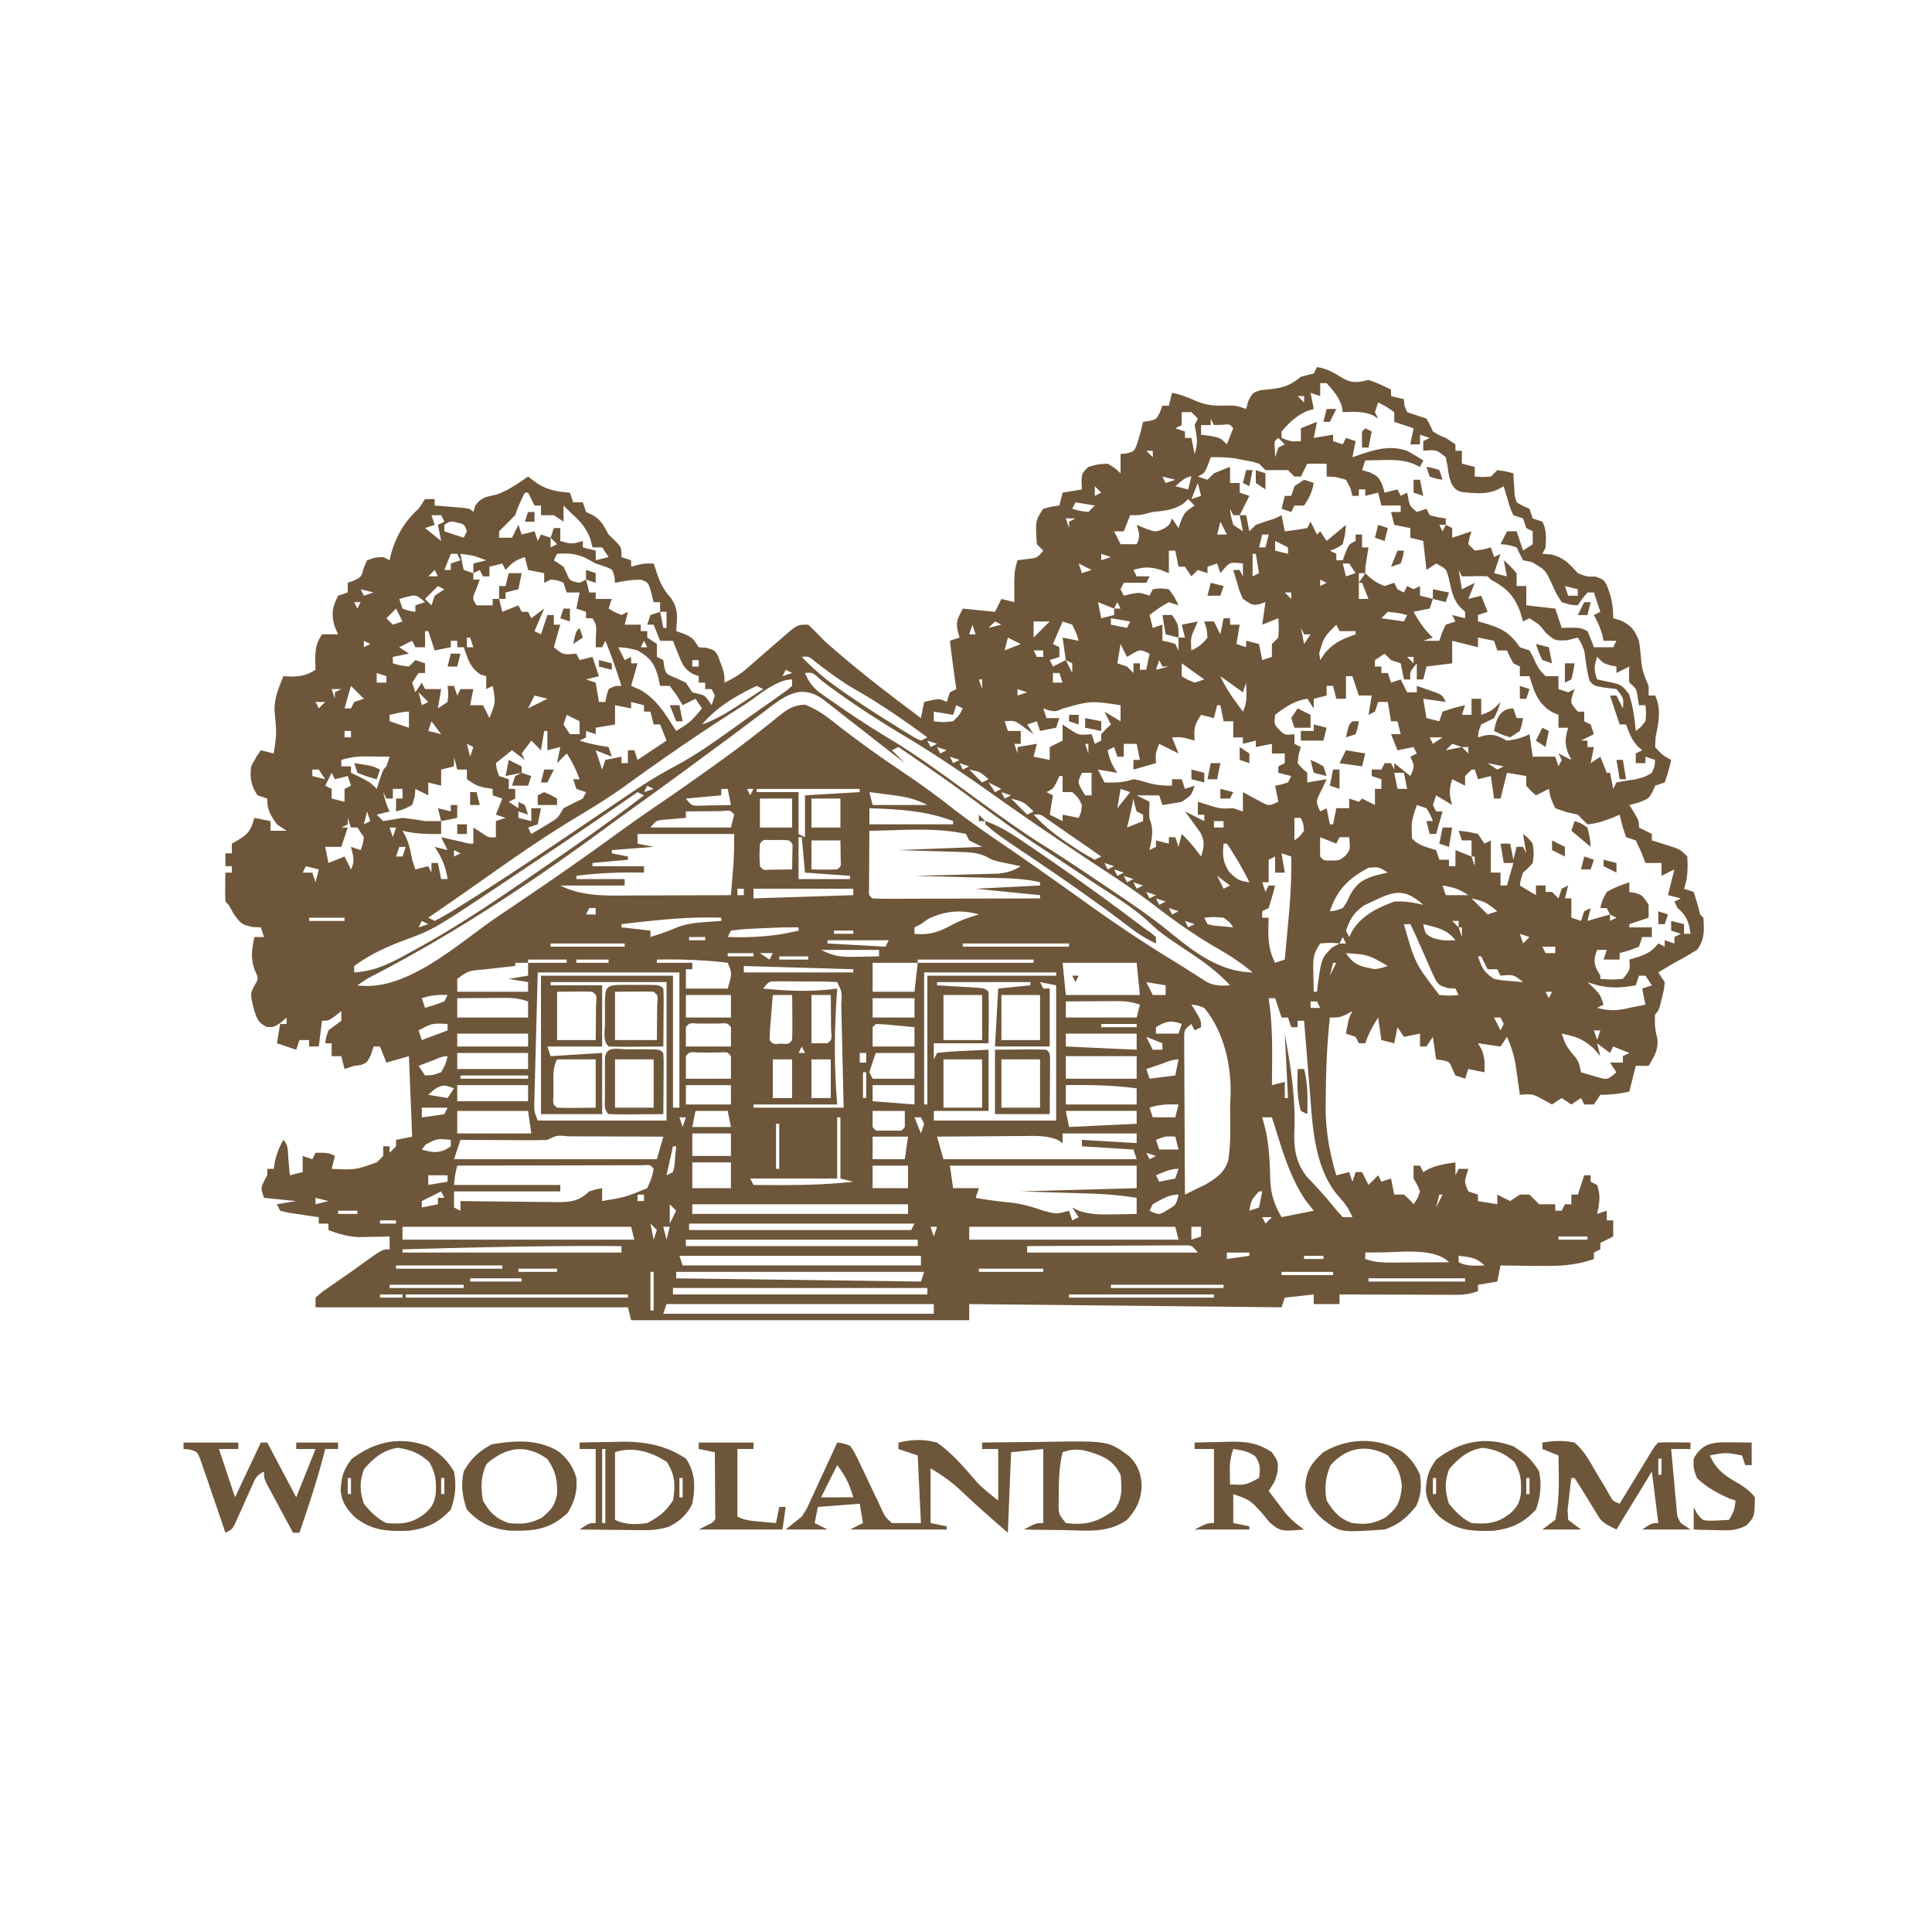 <svg xmlns="http://www.w3.org/2000/svg" width="600" height="600"><path fill="#6e563a" d="M409 114c2.938.47 4.964 1.559 7.438 3.125 3.356 2.003 4.751 1.732 8.562.875 2.484.781 4.651 1.849 7 3v2l4 1 .125 1.875L437 128q2.994 1.02 6 2c1.125 2 1.125 2 2 4 1.917 1.167 1.917 1.167 4 2l3 2v2h2v4l4 1v3c2.416.167 2.416.167 5 0l2-2c2.625.375 2.625.375 5 1l.078 1.898.172 2.477.14 2.46L471 156c1.96 1.126 1.96 1.126 4 2l1 3 3 1c1.37 2.74 1.126 4.97 1 8l-1 2 2.688.188c4.077 1 5.505 2.778 8.312 5.812 2.869 1.119 2.869 1.119 5.5 1.063 2.5.937 2.5.937 3.488 2.64C500.43 185.392 501 187.97 501 192l2.313.688c3.423 1.671 4.197 2.811 5.687 6.312.352 2.283.566 4.55.75 6.852.304 2.611 1.194 4.753 2.25 7.148v3h2c1.995 3.99 1.117 8.467.188 12.688L514 232c2.3 2.492 2.3 2.492 5 4-.812 3.438-.812 3.438-2 7l-3 1-.812 1.938C512 248 512 248 508.875 249.25L506 250l1.5 2.375C509 255 509 255 509 257l4 2v2l1.898.586 2.477.789 2.46.773C522 264 522 264 524 266c.201 3.694.174 6.48-1 10l3 1c.743 2.31 1.411 4.646 2 7l1 1c.259 3.88.413 6.853-2 10a104 104 0 0 1-7 4 769 769 0 0 0-5 3l2 3c-.207 2.227-.207 2.227-.812 4.625l-.583 2.414C515 314 515 314 514 315c-.15 2.688-.046 4.837.688 7.438.433 3.556-.925 5.53-2.688 8.562h-4l-2 8c-3.153.7-5.727 1-9 1l-2 3h-3l-1-2-3 2-3-2-3 2-2.75-1.5c-3.259-1.78-3.259-1.78-7.25-1.5l-.367-2.668-.508-3.52-.492-3.48c-.574-3.02-1.38-5.538-2.633-8.332l-2 3-7-1 1 1.688c1.131 2.615 1.157 4.493 1 7.312l-5-1-1 3-3-1-.937-2c-.883-2.206-.883-2.206-3.188-2.75L446 329l-1-7-2 3h-2v-4l-5 1-2-3-1 5-4-1-1-7c-1.663 2.675-3 5-4 8h-2l-1-2-3-1c.875-4.75.875-4.75 2-7l-1.812 1C416 316 416 316 413 316c-.86 7.989-1.212 15.905-1.25 23.938l-.062 3.302c-.037 7.662 1.119 14.424 3.312 21.76l4-1 1 3 1-3h2l2 4 3-3 1 2 3-1 1 5h3c1.688 1.5 1.688 1.5 3 3 1.217-1.765 1.217-1.765 2-4-.85-2.033-.85-2.033-2-4v-4h2l1 2 1.625-.937c2.773-1.241 5.375-1.654 8.375-2.063v4l1-2h3l-.562 1.813c-.659 2.351-.659 2.351.562 5.187l3 1v2l6 1v-3l4 2 3-2h3l3 3h5v2h2l1-2h2v-3h2l2-6h2v2l2 1c1.16 3.478.708 5.459 0 9l3-1v3h2v5l-4 2v2l-2 1v2c-6.203 2.21-11.896 2.236-18.437 2.125l-3.084-.027q-3.74-.036-7.479-.098l-1 5-6 1v2c-2.706.902-4.239 1.122-7.012 1.114h-2.427l-2.604-.016-2.678-.005c-2.822-.005-5.644-.018-8.466-.03q-2.87-.009-5.74-.014-7.037-.017-14.073-.049v3h-8v-3l-9 1-1 3-97-1v5H196l-1-4H98v-3c2.055-1.797 2.055-1.797 4.875-3.75l3.02-2.11L109 395l2.887-2.078C118.739 388 118.739 388 121 388v-4l-2.633.07-3.492.055-3.445.07c-3.488-.198-6.185-.943-9.43-2.195v-2h-3v-2l-2.59-.367-3.347-.508-3.34-.492L87 376l-1-2 6-1-10-1c-1-3-1-3-.062-5.062.35-.64.7-1.28 1.062-1.938v-2h2l.375-2.25c.58-2.551 1.362-4.477 2.625-6.75 1.663 1.663 1.36 3.783 1.563 6.063l.253 2.785L90 365l4-1v-5l3 1 1-2c4 0 4 0 6 1l-1 4c7.241.342 7.241.342 14-2l2-2v-3h2v2l2-2v-2l5-1-1-25-7 2-2-5h-2l-.75 2.438C114 330 114 330 112.063 330.75L110 331l-3 1-1-4h-3v-4h-2c.25-1.812.25-1.812 1-4a499 499 0 0 1 4-3v-3l-1.875 1.5C102 317 102 317 100 317l-1 8h-3v-2h-3l-1 3-6-2 1-6h2v-2l-1.75 1.563C85 319 85 319 82.875 318.938c-2.532-1.266-2.94-2.28-3.875-4.938-1.34-5.36-1.34-5.36.063-8 1.263-2.098 1.263-2.098 0-4.812-1.266-3.797-.839-6.31-.063-10.188h3l-1-3-2.75-.125C75 287 75 287 72.688 284L71 281l-1-1a75 75 0 0 1-.062-4.562l.027-2.504L70 271h2v-2h-2v-4h2v-3l2.375-1.375c3.075-1.903 3.616-3.23 4.625-6.625l5 1v3h5l-3-2c-2.044-2.953-3-4.367-3-8l-3-1c-2.032-2.995-2.435-5.43-2-9 1.5-2.812 1.5-2.812 3-5l4 1c.917-6.006.917-6.006.375-12-.552-4.414 1.021-7.923 2.625-12l2.75.125c3.128-.12 4.636-.516 7.25-2.125l-.125-3.25c.114-3.407.338-4.957 2.125-7.75h5l-1.125-2.625c-1.029-3.968-.656-5.728 1.125-9.375l3-1v-3l1.875-.687c2.369-1.161 2.369-1.161 3.063-3.875.35-.805.7-1.61 1.062-2.438 2.5-.875 2.5-.875 5-1l2 1 .387-1.75c1.542-5.66 4.252-10.325 8.613-14.25l2-3h3v2c1.174.09 1.174.09 2.371.184l3.066.254c1.01.08 2.02.162 3.06.246C146 158 146 158 147 159l.563-1.875c1.81-2.677 3.37-2.789 6.417-3.488 3.71-1.17 6.826-3.463 10.02-5.637l2.563 1.938c3.344 2.259 6.411 2.74 10.437 3.062l1 3h3l1 3 1.875.875c2.826 1.496 3.554 3.376 5.125 6.125l2.188 2.125C193 170 193 170 193 173l3 1v2l1.813-.5C200 175 200 175 203 175l1.25 3.688c1.065 2.908 1.852 4.429 3.938 6.812 2.617 3.61 2.11 6.114 1.812 10.5l2.375.813C215 198 215 198 217 201l2.438.188c2.562.812 2.562.812 3.554 2.578C225 209.082 225 209.082 225 212c2.768-1.284 4.983-2.673 7.277-4.68l1.807-1.566 1.853-1.629q3.525-3.072 7.063-6.125l2.754-2.383C248 194 248 194 251 194a128 128 0 0 1 5 5 319 319 0 0 0 6 5.188l1.69 1.425c7.233 6.059 14.756 11.735 22.31 17.387l1-5c4.75-1.125 4.75-1.125 7 0l1-3 2-1-.437-3c-.572-3.994-1.071-7.995-1.563-12l3-1-.625-2.25C297 193 297 193 299 189l10 1 2-4 4 1v-2.25c0-7.25 0-7.25 1-10.75l2.875-.375c3.212-.342 3.212-.342 5.125-2.625l-2-2c-.464-7.304-.464-7.304 2-11 2.625-.687 2.625-.687 5-1l1-4 6-1-.125-2.375C336 147 336 147 338 145c2.875-.812 2.875-.812 6-1 2.375 1.438 2.375 1.438 4 3v-6l1.875-.187c2.356-.63 2.356-.63 3.313-3.125.671-2.222 1.309-4.423 1.812-6.688l1.875-.25c2.31-.563 2.31-.563 3.375-2.812L361 126h2l1-4c2.742.548 4.916 1.409 7.5 2.563 3.65 1.499 6.179 1.47 10.063 1.374C384 126 384 126 387 127l.664-2.43C389 122 389 122 391.461 121.18l2.914-.305c4.201-.464 6.37-1.176 9.625-3.875q1.996-.515 4-1zm1 5v4l-3-1 1 5-2.187.688c-3.377 1.575-5.37 3.52-7.813 6.312v2c2.947 1.158 2.947 1.158 6 1v-4l5-2-1 5 6-1v2l3 1 1-2 3 1-1 5 2.75-.937c5.07-1.658 9.027-2.753 14.25-1.063 1.69.96 3.362 1.954 5 3l-1 2-2.105-.992c-3.259-1.135-5.77-1.209-9.207-1.133l-3.239.055L424 143l-1 3 2.375.688C428 148 428 148 429.313 150.625L430 153l4-1 1 2 2-1 .375 1.875c.497 2.316.497 2.316 2.625 4.125l3-1 1 2c2.527.656 2.527.656 5 1v2l2 1v3l6-2-.625 1.875L456 169l2 2c2.603-.32 2.603-.32 5-1l1 3 2-1-2 6 4 1-1-5c2 1.75 2 1.75 4 4v4h3v6l9 1 2 6 2.875-.062C491 195 491 195 493 196a78 78 0 0 1 2 5h6l1-2h-4l-.375-1.75c-.631-2.273-1.514-4.175-2.625-6.25l2-1-2-6h-2c-1.637 1.96-1.637 1.96-3 4-2.316-.16-2.316-.16-5-1-1.59-2.434-1.59-2.434-2.937-5.437-2.111-4.536-2.111-4.536-6.313-7L473 174a179 179 0 0 1-2-4c-2.555-.812-2.555-.812-5-1l2-4h3l2 6 3-2v-4l-2-1-1-3-3-1c-.95-2.066-.95-2.066-1.687-4.562l-.762-2.504L467 151l-1.781.988c-3.745 1.708-7.518 1.196-11.531.762-1.688-.75-1.688-.75-2.875-2.437C450 148 450 148 449.563 144.875L449 142c-2.954-2.37-2.954-2.37-7-2v-3l2-1-3-1v3h-3l1-5-6-2v-3c-2.445-1.717-2.445-1.717-5-3l-1 3 1 2-1.562-1c-3.218-1.32-5.995-1.132-9.438-1l-.25-1.687c-.989-3.05-2.598-4.965-4.75-7.313zm-7 4 2 2v-2zm-36 5v4l-2 1 3 1v2h2l1 5c1.12-3.36.72-5.58 0-9l1-2-2-2zm24 1v3Zm-15 1v2h-3v3l2.875.375C379 136 379 136 381 138l2-5c-1.066-1.296-1.066-1.296-3.562-1.062L377 132zm-14 5 1 3Zm30 0 1 3Zm5 1c-1.296 1.066-1.296 1.066-1.062 3.563L396 142l1-3 2-1zm-41 4 2 2v-2zm20 2-.875 2.438C374 147 374 147 372 148l3 1 2-2c1.65-.707 3.316-1.38 5-2v5h3v3l3 1-3 6h2l1 5 2-2a169 169 0 0 1 6-2l2-1 1 5c2.343-.256 4.678-.593 7-1l1-2 2 4 1-1 2 3 6-5c-.25 2.875-.25 2.875-1 6-2.062 1.375-2.062 1.375-4 2l2 1v2h2l.875-2.437C419 169 419 169 421 168v-2h2v4h2l-.977 6.055L424 178c1.99 1.99 3.404 2.977 6 4l3-1 1 2 2 1 1-2 2 1 2-1v3l4 1-1 3-5 1c1.736 3.058 3.385 5.634 6 8l-3 1h5l.813-2.437L449 194l3-1-1-2 4 1v-2l-1.406-1.309c-2.529-2.683-2.885-5.905-3.75-9.414-.716-2.616-.716-2.616-3.844-4.277l-3 2-1-9-4-1v-3l-5-1-1-4h3v-2h-6l-1-4-4 1v-2h-2v2h-2l-.625-2.437L418 149c-3.053-.898-3.053-.898-6-1v-4h-6l-2 4h-2l-2-2h-7l-2-2c-2.256-.684-2.256-.684-4.812-1.125l-2.583-.508c-2.573-.363-5.01-.432-7.605-.367m-15 6 1 2 3-1zm4 3 4 1 1-4c-1.968 0-3.505 1.843-5 3m7-1-2 5 3-1zm-32 1v3l2-1zm-177 2c-1.206 2.332-2.165 4.496-3 7l-5 5v2h4l2-4 1 3 4-1 1 3 1-2 3 1 1-3h2v4c3.01.934 3.867 1.044 7 0v2l4 1v3l4-1-2-3h-3l-.687-2.687c-1.497-3.777-3.319-5.618-6.313-8.313l-2-2v5l-3-2h-4v-3h-2l-2-4zm171 3-1 2c2.397.68 2.397.68 5 1l2-2zm35-1-1.562 1.438c-3.127 2.004-5.773 2.17-9.438 2.562l-2.25.563C354 160 354 160 351 160l-2 5h-3l2 4h5c1.245-2.49.777-3.41 0-6l2.75 1.125c3.108 1.153 3.108 1.153 5.563.125 1.83-1.159 1.83-1.159 2.687-3.25l2 3 .813-2.375C368 159 368 159 371 157zm13 3c.27 2.437.27 2.437 1 5l3 2-1-5h-2zm-248 2 1 3-3 1 5 4-1-5 2-1-1-2zm197 1 1 3v-2l2-1zm-193 2v2l6 2 1-2c-.802-2.182-.802-2.182-2.937-2.687-2.12-.524-2.12-.524-4.063.687m241-1-1 4h3zm68 1 1 2 1-2zm-296 3 1 2Zm33 0 1 2Zm208 0-1 4h2l1-4zm-238 1 1 2Zm17 0v3l2-1zm167 1 1 2Zm58 0v3l4 1v-2zm-8 1 1 2Zm-25 2v7l-2.687-1.062c-3.375-.956-5.01-.91-8.313.062l1 2h4l-1 2h-7l-1 2 1 2 2.313-.562C354 184 354 184 357 185l1-2c2.313-.312 2.313-.312 5 0 1.813 2.5 1.813 2.5 3 5l-3-1c-3.183 1.872-3.183 1.872-6 4l1 4 3-1v5l1.938.375L365 200l1 2v-4h2l-1-4 5-1-1 2.25c-1.228 2.889-1.228 2.889-1 6.75 2.25-1.125 3.487-1.982 5-4-.23-2.655-.23-2.655-1-5h3l2 4 1-5h2v2h3l-1 6 3 1v-2l4 1 1 5 3-1v-4l2-2c.167-3.083.167-3.083 0-6l-5 2 1-7-1.812.625C389 188 389 188 386 186c-.95-2.164-.95-2.164-1.687-4.625l-.762-2.477L383 177h2l1 2v-4c-3.878-.434-3.878-.434-5.75 1.5L379 178l-1-3-3 1v2l-3-1-2 2-2-3h-2l-1-5zm-223 1-2 5h2v-2l3-1-1-2zm3 0 1 5 3 1v-3l4-1c-3.91-1.47-3.91-1.47-8-2m30 0-1 2 3 2 1 2.063c.897 2.29.897 2.29 4 2.937l2-1 1 4h2v2h5l-1 3c1.883 1.108 1.883 1.108 4 2l2-1-1 4h5v2h2v2l3 2v4l2 1 .25 1.875c.603 2.472.603 2.472 3.688 3.688L213 212l2 3 2 .5c2 .5 2 .5 4 3.5l1-3-1-2h-2v-2h-2v-2c-.614-.235-1.227-.47-1.86-.71-2.703-1.63-3.23-3.016-4.39-5.915l-1.016-2.477L209 199h-4l-2-5h-2l1-3 3-1v-3h-2l-.75-2.937c-.89-3.109-.89-3.109-3-4-2.852-.08-5.46.366-8.25.937l-.187-1.875c-.617-2.338-.617-2.338-3-3.187L185 175l-2.937-1.625c-3.304-1.483-5.487-1.63-9.063-1.375m169 0v2l3-1zm47 0v7l2-1-1-6zm-226 1c-2.993.998-3.948 1.752-6 4l-1-2-4 1v3h-2l-1-2-2 1v2h2l-1.062 2.875c-1.288 2.996-1.288 2.996.062 5.125h5v-2h2l1 4 5-2 1 2h2l1 2 4-3-3 7 2 1 2-6h2v3h2l-2 7c2.954 2.37 2.954 2.37 7 2l1 2 4-1 2 6-4 1 3 1 1 6h2l.375-1.937L189 214c2-1 2-1 4-1-1.543-4.72-3.078-9.417-5-14l-1 2h-2l.063-3.375c.2-3.457.2-3.457-1.063-5.625h-2v-2l-3-1 1-5h-4l-1-3c-1.917-.833-1.917-.833-4-1l-2 1v-3l-5-1zm172 2 1 3 3-1zm82 0 1 4 3-1-2-3zm36 2 1 6 4-2-2 5 4-1 2 5-3 1v2l1.828.48c5.308 1.55 7.957 2.821 11.172 7.52l3 1c1 1.813 1 1.813 2 4 1.284 2.268 1.284 2.268 3 4h4v4l3 1 2-1-.625 1.813c-.682 2.472-.682 2.472 1.625 5.187h2v3l2 1 1 3-4 2h2v2h2l-1 5 3-2 2 5h1l1 5 1-2c1.995-.363 3.996-.692 6-1 2.782-.695 2.782-.695 5-2 .887-2.041.887-2.041 1-4l-3-1v2h-3v-3l2-1-1.375-1.187c-1.901-2.121-2.687-4.143-3.625-6.813h-2l-3-9h2l2 4c.277-3.185.277-3.185-2-6l-3.5-.437c-3.5-.563-3.5-.563-4.875-2.188-.814-3.092-1.173-6.211-1.625-9.375-.956-2.336-.956-2.336-2-4l-3.187.813C483 199 483 199 480.25 196.688L478 194l-3-2-2 1-.812-2.75c-1.956-5.351-4.237-7.514-9.188-10.25l-1-1c-2.67-.141-5.324-.042-8 0zm-318 0-2 2h3zm287 1v3l2-3zm-5 1 1 2Zm-16 1 1 3Zm9 0v2l2-1zm75 0 1 2Zm-63 1v5h3l-2-5zm64 1 1 3h3v-2zm-374 1 1 2 3-1zm24-1-4 4 2 2 1-3 3-2zm263 2 2 2v-2zm-272.687 1.375L124 186l1 3c2.015.733 2.015.733 4 1v-2l3-1c-2.781-2.334-2.781-2.334-5.687-1.625M145 186l1 3Zm256 0 1 2Zm-291 1 1 2 1-2zm231 0 1 5 4-1v-2zm6 0-1 2h2zm-224 2-3 3 2 2 3-1zm279 0 1 2Zm-197 1 1 5h1v-5zm203 0 1 4Zm-97 1 1 2Zm43 0 1 2Zm77-1-2 2 7 1 1-2c-2.9-.678-2.9-.678-6-1m-317 2 1 2Zm37 0 1 2Zm194 0v2l5 1 1-2zm58 0 1 2Zm-94 1-2 2 4-1zm12 0v5l5-5zm9 0-3 7 2 1v3l-3 1 1 2 4-2-1-7 5 1c-.781-2.496-.781-2.496-2-5zm-28 1-1 3h2zm113 0c-3.847 3.87-3.847 3.87-5.312 8.875L410 205l1.563-2.312c2.995-3.304 5.294-4.174 9.437-5.688v-1h-5zm-11 1 1 5 2-3h-2zm-259 3v3h2l-1-3zm168 0-1 4 5-2zm-200 1v2l2-1zm55 0 1 2Zm32 0-1 2h2zm259-1v3l-8-2v7l-8 1-1 4h-2v-5c-2.185 2.676-2.185 2.676-2 5h-2l-1-5-3-1-2-2-3 2v2h2v2h2l1 3 3-1 2 4h3v-2q1.973.676 3.938 1.375l2.214.773C448 216 448 216 449 218l-7-1 1 6 4 1 1-3c3.563-1.187 3.563-1.187 7-2l-1 3h3v-5h3v5c2.993-.998 3.948-1.752 6-4-.75 2.375-.75 2.375-2 5q-1.987 1.025-4 2c-.805 2.05-.805 2.05-1 4l2.25-.625c3.188-.435 3.97.235 6.75 1.625 2.655-.316 4.612-.806 7-2l1 7h7l1 3 1-2-1-2 4 2-1.062-2.187c-1.042-3.125-.829-4.695.062-7.813h-3v-4l-1.812-.75c-4.543-2.595-5.754-6.396-7.188-11.25h-3v-3l-2-1c-1.125-2.062-1.125-2.062-2-4h-3l-1-3zm-327-2v5h-3l-1-2-4 2 3 2-5 1v2c2.397.68 2.397.68 5 1l2-2 3 1v3h-2l-2 3 1 3 2-3 1 2h5l-1 6 3-2c.25-2.584.25-2.584 0-5h2l1 3 1-2h4l-1 5h4l2 4c1.95-4.947 1.95-4.947 1-10l-2 1v-4l-1.812-.562c-3.288-2.16-3.837-4.79-5.188-8.438h-2v-2h-2v2l-5 1-2-6zm216 4-1 6 3 1 2 2v-3h2v2h2l1-5c-2.892-1.333-2.892-1.333-5.187-.062-.599.35-1.197.7-1.813 1.062zm-156 1 2 4 2-1v2h2l-2 7 2.75 1.188c5.319 2.966 8.002 7.824 11.25 12.812 4.577-2.88 4.577-2.88 8-7l-2-3-4 2-1.812-3-2.188-3h-3l-.687-3.25c-1.478-4.222-2.508-5.502-6.313-7.75-3.188-.797-3.188-.797-6-1m206 0 1 3Zm-87 1 1 3Zm10 0 1 2h2v-2zm45 1 1 2Zm-117 1a75 75 0 0 0 11.188 9.625l1.788 1.267c5.153 3.597 10.435 6.981 15.774 10.296l2.384 1.496 2.225 1.359 1.984 1.22L286 230l2-1c-7.5-5.515-14.972-10.691-23.098-15.262-4.12-2.467-7.909-5.321-11.722-8.234-2.013-1.693-2.013-1.693-4.18-1.504m138 0 1 2Zm50 0 2 2v-2zm59 0c-.934 3.01-1.044 3.867 0 7l3.875.813c3.374.742 3.903.886 6.063 3.812 1.216 3.865 1.714 7.342 2.062 11.375 1.604-1.185 1.604-1.185 3-3 .25-2.626.25-2.626 0-5h-2l-.375-2.375c-.416-2.766-.416-2.766-2.625-4.625-.125-2.625-.125-2.625 0-5l-4 2v-2l-1.875-.375C498 206 498 206 496 204m-325 1 1 2Zm44 0v2h2v-2zm116 0 2 4v-3zm29 0-1 3 4-1h-2zm-141 1 1 2Zm97 0 4 1Zm51 0v4c1.833 1.125 1.833 1.125 4 2l3-1zm10 0 1 2Zm32 0 1 3Zm-165 2-1 2 3-1zm-127 1v3h3v-2zm103 0 1 2Zm30 0c1.348 3.145 2.657 4.785 5.457 6.734l2.102 1.477 2.253 1.539 2.329 1.617c5.39 3.714 10.897 7.15 16.504 10.528 8.63 5.414 16.819 11.53 25.054 17.52 7.007 5.094 13.973 10.154 21.34 14.722 7.09 4.461 14.015 9.183 20.961 13.863l1.919 1.292c5.549 3.75 10.98 7.56 16.144 11.833 7.455 6.05 15.073 11.685 24.937 11.875-3.71-3.13-7.612-5.6-11.812-8-6.485-3.79-12.449-8.056-18.407-12.618-5.756-4.402-11.704-8.434-17.781-12.382-6.538-4.32-13.04-8.69-19.5-13.125l-2.019-1.386a934 934 0 0 1-11.317-7.919c-8.735-6.197-17.52-12.145-26.704-17.657-9.028-5.422-17.91-11.127-26.272-17.538-2.793-2.574-2.793-2.574-5.188-2.375m77 0v3h3l-1-3zm52 1c1.78 4.044 4.395 7.46 7 11 1.478-2.957 1.06-5.742 1-9l-1 3zm-148 9-2.001 1.265c-11.832 7.497-23.316 15.44-34.655 23.66-5.03 3.61-10.226 6.831-15.531 10.012-10.415 6.261-20.307 13.24-30.23 20.244-3.493 2.46-7.004 4.893-10.52 7.319-1 .69-1.999 1.382-3.028 2.094L133 285l2 1c2.51-1.309 4.857-2.685 7.25-4.187l2.346-1.454c15.114-9.466 29.836-19.574 44.615-29.55.935-.63 1.87-1.258 2.833-1.905q2.528-1.7 5.047-3.415a139 139 0 0 1 12.366-7.442c5.474-2.932 10.499-6.31 15.543-9.922l2.61-1.853a1902 1902 0 0 0 5.083-3.625 733 733 0 0 1 6.041-4.264l3.016-2.133 2.547-1.797L246 213v-2c-5.02 0-10.754 5.304-15 8m73-8 1 3v-3zm-208 1 1 2Zm13 1-2 7h2l1-2 3-1zm126 0c-6.365 3.027-12.415 6.596-17 12 4.556-1.585 8.315-3.99 12.313-6.625l1.955-1.273q2.369-1.547 4.732-3.102zm183-3v7h-3l-1-4h-2v3l-4 1v3l-2-3c-4.005.616-6.83 2.55-10 5-.307 2.962-.307 2.962 1.313 4.688 1.725 1.619 1.725 1.619 4.687 1.312v3l2 1-.687 2.313L403 237c1.396 1.646 1.396 1.646 3 3v3l6-1-1.562 3.313c-1.838 3.552-1.838 3.552-.438 6.687l2-1 1 5h1l1-5h4v-3l3 1 1-1 4 2v-5h2v-3l-3-1v-2h3l1-2h2l1 2v-2l5 4c1.333-3 1.333-3 0-6l2-1-1-2-5 1-2-5h3l-1-4h-2l-1-6h-3l-1 3-2 1 1-6h-4l-2-6zm-328 4 1 3Zm13 0 1 3v-2l2-1zm213 0v2l3-1zm-186 1 1 4 2-1zm107.813 5.625-2.372 1.77a918 918 0 0 0-4.95 3.723c-3.97 2.999-7.983 5.936-11.991 8.882l-4.777 3.527c-6.067 4.47-12.176 8.878-18.293 13.278a987 987 0 0 0-8.61 6.265c-22.291 16.358-45.323 31.53-69.843 44.336-3.039 1.566-3.039 1.566-5.977 3.594 15.165 2.123 31.255-12.931 42.907-20.89 2.96-2.019 5.927-4.025 8.898-6.028 9.375-6.335 18.646-12.786 27.79-19.45 4.75-3.457 9.55-6.824 14.405-10.132a797 797 0 0 0 17-11.937l2.263-1.626a317 317 0 0 0 11.221-8.464l2.176-1.704a227 227 0 0 0 4.04-3.251c2.924-2.292 4.525-3.48 8.304-3.666 3.976 1.524 6.883 3.746 10.184 6.398a330 330 0 0 0 18.5 13.375c5.459 3.687 10.821 7.427 16 11.5 5.878 4.608 11.97 8.827 18.144 13.027 4.235 2.883 8.424 5.826 12.606 8.786l2.133 1.506q5.372 3.797 10.718 7.63c8.795 6.29 17.722 12.24 26.963 17.854 1.61.988 3.204 2.005 4.795 3.025l2.64 1.672 2.2 1.414c2.511 1.142 4.384 1.143 7.113.961-3.885-4.179-8.063-7.24-12.812-10.375-8.585-5.769-8.585-5.769-12.438-9.312-4.802-4.416-10.292-7.77-15.75-11.313-2.505-1.66-5.002-3.33-7.5-5-3.475-2.322-6.95-4.642-10.453-6.922-7.11-4.647-13.92-9.637-20.735-14.703-7.636-5.659-15.438-11.053-23.312-16.375l-2 1 4 4q-6.881-5.344-13.746-10.71l-2.346-1.833a3798 3798 0 0 1-4.773-3.734l-2.319-1.809-2.08-1.626c-6.925-5.136-12.056-1.182-17.923 3.337M134 216l1 2Zm32 0-2 4 6-3zm153 0v3Zm-221 2 1 2 2-2zm98 0v2l-5-1v6l-6 1v2l-3-1v2l-2 1c3.004 1.001 5.877 1.514 9 2l1 3-5-2 2 6 1-3 5-1v2h2v-4h2l1 3 9-6-2-5h-2l-1-4h-2v-2zm182 1-1 4-4-1c-2.152 3.228-2.2 4.284-2 8l-1.812-.5c-2.301-.611-2.301-.611-5.188-.5l2 5-6-3c-1.158 2.947-1.158 2.947-1 6l-7 2v-3h2l-1-5h-4v4h-2l-1-3-2 1c.613 2.962 1.254 4.38 3 7l-6-1 2 4c3.343.074 5.804.065 9-1 1.902.34 1.902.34 3.938.938 2.98.867 4.828 1.062 8.062 1.062v-2h3l1 3 3-1c-1 3-1 3-4 5-1.99.39-3.99.732-6 1l-1-3h-7l4 2-.062 2.25c-.058 2.646-.058 2.646.625 4.688.604 2.85.015 5.236-.563 8.062l2-1v-2l4 1v-2h2l1 3 1-4c2.275 2.167 4.158 4.456 6 7 .967-3.113 1.257-4.48-.215-7.457l-1.723-2.356-1.714-2.394L368 252l6 3v-2h-2v-4l3.25 1c3.747 1.172 3.747 1.172 7.75 1l3 1v-6l1.645.91 2.168 1.153 2.144 1.16c2.19 1.08 2.19 1.08 5.043-.223l-1-5 1.938-.375L400 243l1-2-4-1v-2l2-1v-3h-4v-3l-5 1v-2l-4 1v-2h-3v-5h-3l-1-5zm-215 1 1 2Zm166.813.125c-1.813.875-1.813.875-4.063.5L324 220l1 3h4l-1 3-5 1-1-3-3 1 2 3-2.812-2c-2.984-2.266-2.984-2.266-6.188-2l1 3h4v4h-2l1 3v-2l6-1-1 4 5 1v-4l4-2v-5l2.25 1.5c2.813 1.82 2.813 1.82 6.75 1.5l1 3 2-1v-2c1.5-1.625 1.5-1.625 3-3l-2-4 5 3v-5c-9.294-1.383-9.294-1.383-18.187 1.125M96 221l1 2Zm201-2-1 3-6-1v3c2.874.334 2.874.334 6 0 1.913-1.88 1.913-1.88 3-4zm-176 3v2l6 2v-5c-2.025 0-4.024.595-6 1m55 0-1 3 2 3h3v-4zm-42 2-1 3 4 1zm-27 3v2h2v-2zm35 0 1 2Zm27 0-1 6-3-3-3 4 1 2-4-3-5 4c.267 1.985.267 1.985 1 4l3 1v3h2v3l-2 1 3 2v-2l2 1 1 3-3-1v2l4 1v-4h3l-1 5-3 1 1 2a412 412 0 0 0 3.875-2.312l2.18-1.301c2.213-1.405 2.213-1.405 3.945-4.387a402 402 0 0 1 6-3l1-2-3-1-1-3h2c-1.125-2.972-2.223-5.334-4-8l-3 3 1-5-4 1v-6zm275 2 1 2 3-2zm-156 1 1 2 2-1zm-143 1 1 4 1-3zm192 0 1 3v-3zm114 0-2 2 5-1zm-350 1 1 2Zm190 0 1 2 2-1zm163 0 2 2v-2zm-367 3 1 2Zm19 1v2h3v2l2.875 1.375C115 243 115 243 117 245l.938-2.937C119 239 119 239 120 238l1-3q-2.625-.04-5.25-.062l-2.953-.036c-2.455.086-4.459.39-6.797 1.098m35-1v3l-4 1v5l-4-1v4l-4-2-.187 2.375L128 250c-2.562 1.313-2.562 1.313-5 2v-4h2v-3h-3v3h-2l-1-2c.506 2.169 1 4 2 6l-4 1 2 2q3.002-.49 6-1c2.34.278 4.676.605 7 1h5v4c-4.161.082-7.947-.018-12-1l.938 1.688c1.125 2.449 1.587 4.668 2.062 7.312l1 3 4-1 1 2v-3h2l1 5h2c-.565-3.958-1.809-6.666-4-10l4 1-2-4 1.934.438 2.504.562 2.496.563c1.877.472 1.877.472 3.066.437v-5l2.375 1.5c2.41 1.665 2.41 1.665 4.625 1.5v-5l3-1-3-1 2-5-3-1v-2l-2.312-.375C148 244 148 244 145 242v-3h-3zm154 0 1 2 2-1zm3 2 1 2 2-1zm164 0 3 2 2-1zm-365 2v2l4 1-2-3zm204 0 4 4 2-1c-2.672-2.343-2.672-2.343-6-3m156 0-2 2v3l-4-2c-.981 3.053-.981 4.947 0 8l-5-3-1 3 1 2h2l-2 7h-2l-1-4h2c-.791-2-.791-2-2-4l-3-1c-1.696 5.135-1.696 5.135-1.5 10.375 2.124 2.3 4.56 2.687 7.5 3.625l1 3h3v2h2v-5l5 2v-5h-3l-1-3c2.875.313 2.875.313 6 1l2 3 2-1v10h3v4h2l2-7h-3l-1-6h3l1 5 1-4h2l1 2-1-6c1.5 1.125 1.5 1.125 3 3 .375 3 .375 3 0 6-1.437 1.625-1.437 1.625-3 3-.714 2.103-.714 2.103-1 4l5 3v-3h3v2h2l2 2 1-3 2-1-1 4h2v6l3 1 1-3 2-1-1 4 7-2-1-2h-2c.563-2.312.563-2.312 2-5 2.28-1.348 4.48-2.114 7-3v3l1.875.313C510 278 510 278 512 281v4l-6 2v1h7v3h-3l-1 3c-3.062 1.188-3.062 1.188-6 2v2h-5l1-3h-3c-.92 2.578-1.163 3.619-.062 6.188L497 303v1c3.416.25 3.416.25 7 0 2.277-2.815 2.277-2.815 2-6l2.813-.812c2.95-1.1 4.243-1.812 6.187-4.188l2 1v-2l3 1v-2l2-1-3-1v-3l4 1v3h2c-.506-3.746-1.158-5.513-4-8l-1-2 2-1-4-1 2-8-4 2v-4h-5l-1.312-3.437L508 261l-3-1c-1.187-3.562-1.187-3.562-2-7l-2.187.938c-2.685 1.014-4.95 1.836-7.813 2.062a101 101 0 0 1-3-3l-3.562-.812L483 251c-1.437-3.125-1.437-3.125-2-6l-4 2c-1.5-1.312-1.5-1.312-3-3v-3l-6-1-.437 1.75L466 248h-2l-1-7-4 1-1-3zm-354 1-2 4 2 1v3l4 1v-4l2-1-1-3-4 1zm233 0c-1.333 2.892-1.333 2.892-.062 5.188L337 247h2v-7zm97 0 1 5h3l-1-5zm65 0 1 3Zm-169 1-.875 1.938C327 245 327 245 325 246l2 1-1 6 4 2v-2l5 1c.783-1.792.783-1.792 1-4-1.147-2.307-1.147-2.307-3-4h-3v-5zm-22 2 2 3 2-1zm-106 1-1 2 3-1zm-102 1 1 2Zm15 0 1 2Zm118 0 1 2 1-2zm3 0v1h13v13l2 1v-13l17-1v-1zm113 0-1 6 4-5zm-150 1-2.801 1.938c-10.112 6.982-20.295 13.855-30.52 20.67a6260 6260 0 0 0-7.718 5.16c-22.265 14.871-22.265 14.871-31.586 18.295-5.571 2.121-10.554 4.395-15.375 7.937v2c6.81-.386 11.846-3.176 17.75-6.437l3.153-1.727c12.863-7.19 24.982-15.47 37.097-23.836l2.943-2.024c9.844-6.784 19.576-13.692 29.057-20.976zm72 0 1 4h17c-4.02-2.01-6.838-2.553-11.25-3.125l-3.828-.508zm41 0 1 2 2-1zm-87-1v2l-11 1c1.863 2.3 1.863 2.3 4.82 2.195l3.305-.07 3.32-.055L227 250l-1-5zm12 3v9h10v-9zm16 0v9h9v-9zm62 0 5 5 2-1c-3.093-2.977-3.093-2.977-7-4m38 0-.437 2.25c-.465 2.27-.982 4.508-1.563 6.75l5-2v-2l-2-1c-.625-2.062-.625-2.062-1-4m-82 3v5h26v-1c-8.56-3.272-16.951-3.674-26-4m-156 1-1 4 2-1zm99 0v2l-1.898.148-2.477.227c-.812.07-1.624.14-2.46.21-2.368.244-2.368.244-4.165 2.415h25l1-4c-1.137-1.365-1.137-1.365-4.16-1.098l-3.903.036-3.91.027zm108 1c3.72 3.982 7.596 6.958 12.188 9.875l1.904 1.258c1.594 1.023 3.248 1.954 4.908 2.867l2-1q-4.682-3.259-9.375-6.5l-2.695-1.879-2.578-1.777-2.38-1.65c-1.873-1.367-1.873-1.367-3.972-1.194m-213 1v2l-2 1h2l-2 6h-5l1 5 5-2 2 4c1.333-2.667.671-4.167 0-7l3 1c.692-1.847.692-1.847 1-4l-2-3h-2zm294 0v7c1.646-1.228 1.646-1.228 3-3-.228-2.163-.228-2.163-1-4zm-25 1v2h3v-2zm-263 1 1 2Zm7 1 1 3 1-3zm149 1q-.042 4.968-.062 9.938l-.026 2.865-.01 2.724-.016 2.524c-.102 1.954-.102 1.954 1.114 2.949 1.627.093 3.258.117 4.887.114h3.155l3.43-.016 3.494-.005c3.699-.005 7.398-.018 11.096-.03q3.752-.008 7.502-.014 9.218-.017 18.436-.049v-1l-20-2 20-1v-1c-4.3-1.03-8.527-1.214-12.926-1.316l-2.265-.063q-3.561-.097-7.122-.183l-4.845-.131q-5.921-.16-11.842-.307l2.599-.06q4.785-.118 9.571-.257 2.07-.058 4.138-.105a880 880 0 0 0 5.958-.164l3.618-.095c2.924-.3 4.643-.794 7.116-2.319l-1.828-.367-2.422-.508-2.39-.492C308 267 308 267 306.218 265.986c-2.785-1.238-5.035-1.307-8.078-1.4l-3.046-.108-3.845-.103L279 264l26-1-4-2-1-2c-9.542-2.152-20.267-1.09-30-1m-72 1v3l5 1-13 1v1l5 1v1l-11 1v1h16v2l-2.309-.035c-6.33-.055-12.417.198-18.691 1.035v1h15v2h-20c6.919 3.46 14.163 3.143 21.75 3.098l2.723-.005c2.843-.005 5.685-.018 8.527-.03q2.909-.008 5.816-.014 7.092-.017 14.184-.049.255-3.062.5-6.125l.281-3.445c.2-3.138.219-6.286.219-9.43zm-75 1 1 2Zm125 0v13h16v-1l-14-1-1-11zm162 0c-.043 2-.04 4 0 6 1.047 1.257 1.047 1.257 3.375 1.25 2.629-.035 2.629-.035 4.438-1.5 1.561-1.95 1.561-1.95 1.187-5.75h-3l-1 2zm-174 2c-.167 3.5-.167 3.5 0 7 1.008 1.233 1.008 1.233 3.066 1.098l2.496-.036 2.504-.027L246 270l.063-3.937.035-2.215c.108-1.865.108-1.865-1.098-2.848-1.873-.16-1.873-.16-4-.125l-2.187-.008c-1.834-.064-1.834-.064-2.813 1.133m16-1v9c4.003.092 4.003.092 8 0 1.206-.983 1.206-.983 1.098-2.848l-.036-2.214L261 261zm145 0 1 2Zm-17 1c-.35 3.753-.27 5.566 1.75 8.813 2.215 2.153 3.237 2.864 6.25 3.187a90 90 0 0 0-4.562-8.25l-1.317-2.14L381 262zm-256 1-1 3h2l1-3zm17 1v2l2-1zm252 0 1 2Zm5 1 1 6h-3v-5l-2 1v7h-2l1 3 1-2h2a129 129 0 0 1-2 7l-2 1v2h2l-.07 1.793c-.104 4.545-.067 8.066 2.07 12.207l3-1c.34-3.645.67-7.291 1-10.937l.29-3.096c.537-6.019.81-11.925.71-17.967zm59 1 1 3v-3zm-114 2 1 2 2-1zm-248 1-1 2h3l1 3 1-4zm251 1 1 2 2-1zm79-.496c-6.206 3.285-9.672 6.706-12 13.496 1.94-.207 1.94-.207 4-1 1.237-1.754 1.237-1.754 2.188-3.875 2.057-3.61 3.668-4.848 7.625-6.125a88 88 0 0 1 4.187-1c-2.805-1.789-2.805-1.789-6-1.496M143 271l1 2Zm206 1 1 2 2-1zm29 0 2 4 2-1zm13 0 1 2Zm-39 2 1 2 2-1zm96 1 1 3h7c-2.918-1.945-4.625-2.453-8-3m-219 1v2h2v-2zm5 0v3l31-1v-2zm122 1 1 2 2-1zm70.938 2.625-3.16 1.477c-3.312 2.263-4.41 4.162-5.778 7.898l1 2 1.18-2.29c3.107-4.627 7.674-6.797 12.82-8.71 3.329-.191 5.711.245 9 1-5.529-4.915-8.571-4.512-15.062-1.375M444 278l4 1Zm-85 1 1 2 2-1zm98 0 5 5 3-1c-3.67-2.912-3.67-2.912-8-4m-348 3 4 1Zm74 0-1 2h3v-2zm180 0 1 2 2-1zm-74.937 3.5L286 287l-2 1v2c4.945.495 7.811-.688 12.031-2.977 2.562-1.332 5.208-2.195 7.969-3.023-5.46-1.634-10.877-1.084-15.937 1.5M500 284v2l2-1zm-404 1v1h11v-1zm97 2v1l9 1v2c2.832-.922 5.616-1.831 8.344-3.031 2.895-1.056 5.401-1.372 8.469-1.594l2.957-.227L224 286v-1c-10.447-.375-20.645.787-31 2m181-2 1 2c1.895.465 1.895.465 4.063.625L383 288c-1.121-1.625-1.121-1.625-3-3-3.125-.25-3.125-.25-6 0m-243 1-1 2 3-1zm237 0 1 2 2-1zm83 0 2 2v-2zm-203 1 4 1Zm188 0c3.468 12.205 3.468 12.205 11 22 3.125.25 3.125.25 6 0l-1-2-2.312-.125C447 306 447 306 445.922 304.477c-1.06-2.13-2.004-4.282-2.922-6.477a2893 2893 0 0 0-2.187-4.875l-.981-2.242A90 90 0 0 0 438 287zm6 0c.675 3.038.675 3.038 2.75 4.188 2.55.92 4.56.961 7.25.812-2.66-3.442-5.903-3.995-10-5m11 1 1 3v-3zm-218.25.375c-.732.03-1.464.062-2.219.094-1.85.102-3.692.308-5.531.531l-1 2c7.623.236 14.586-.163 22-2v-1c-4.426-.052-8.832.137-13.25.375M259 289v1h6v-1zm213 1 1 3 2-2zm-258 1v1h5v-1zm203 0-1 2h2zm38 0 1 2Zm-198 1v1l18 1 1-2zm-86 1v1h23v-1zm128 0v1h33v-1zm111 0c-2.351 3.527-2.214 5.029-2.125 9.188l.055 3.292.07 2.52h1l.262-2.266c1.162-8.144 1.162-8.144 4.363-11.421L416 293c-2.916-.25-2.916-.25-6 0m47 1 1 2Zm22 0 1 2h3v-2zm-224 1c4.34 2.17 6.484 2.213 11.25 2.125l3.828-.055L273 297v-2zm-29 1v1h8v-1zm10 0 3 2 1-2zm182 0c2.603 3.905 4.495 4.068 9 5 2.168-.403 2.168-.403 4-1-6.106-3.522-6.106-3.522-13-4m-176 1v1h9v-1zm217 0c1.25 3.653 1.671 4.78 5 7 2.28.454 2.28.454 4.688.625l2.449.227L473 305c-2.954-2.37-2.954-2.37-7-2l-1-2h-3l-2-4zm-295 1v1h12v-1zm15 0v1h10v-1zm25 0v1h11v2h-2v6h13c1.372-4.71 1.372-4.71 0-8-7.358-.912-14.59-1.115-22-1m81 0v1h36v-1zm-14 1v9h13l1-9zm59 0 1 10h23l-1-10zm84 0-1 4 2-4zm-183 1v2h34v-1zm-71-1v1l-3.43.367-4.445.508-2.262.238c-4.389.395-4.389.395-7.863 2.887v4h22v-3l-6-1 6-1v-4zm127 3v41h1v-40h40v-1zm111 1 1 2Zm14 0 1 3Zm97 0-1 3c-5.791 1.016-9.458.963-15-1l1.938 1.813C497 309 497 309 498 312l-2 1c3.733.96 6.274.931 10 0l2.813-.562L511 312l-1-5 3-1-2-3zm-342-1-.562 21.313-.186 6.72q-.067 2.634-.13 5.268l-.082 2.767-.062 2.644-.06 2.295c-.001 2.204-.001 2.204 1.082 4.993h40v-43h-36v1h16v19h-17l1 3 16-1v19h-19v-43h41v41h2v-42zm70 5c7.85.8 15.179 1.072 23 0l-.254 3.813c-.667 10.878-.651 21.323.254 32.187h-26v1h28q-.178-8.09-.372-16.18-.065-2.755-.125-5.51a2795 2795 0 0 0-.187-7.9l-.05-2.503c.256-3.762.256-3.762-1.266-6.907-3.472-.251-6.957-.185-10.437-.187l-2.971-.038-2.838-.005-2.615-.013c-2.354.043-2.354.043-4.139 2.243m54-2v1c1.607.09 1.607.09 3.246.184l4.192.253 2.142.12c5.307.33 5.307.33 6.42 1.443.073 2.699.092 5.365.063 8.063L307 324h-17v5l1-2c2.722-.313 5.332-.513 8.063-.625L307 326v19h-17v3h38v-42l-5-1 1 2h2v18h-17l1-18 10-1v-1zm65 0 2 4h4v-3zm-66 1 1 2Zm109 0 1 2Zm-6 1 1 3Zm-220 1v15h12q.039-3.469.063-6.937l.035-3.903c.267-3.023.267-3.023-1.098-4.16-3.67-.143-7.327-.042-11 0m227 0 1 2Zm80 0 1 2 1-2zm-349 2 1 3c2.02-.602 4.021-1.273 6-2l1-2c-3.044-.082-5.072.024-8 1m82-1v7h14v-7zm27 0q-.29 3.468-.562 6.938l-.317 3.902L239 323c1.06 1.283 1.06 1.283 3.5 1.125 2.44.158 2.44.158 3.5-1.125.073-2.353.084-4.708.063-7.062l-.028-3.91L246 309zm12 0v15h5c1.365-1.137 1.365-1.137 1.098-4.16l-.036-3.902-.027-3.91L258 309zm41 0v14h12v-14zm18 0v14h12v-14zm95 0 1 2Zm-264 1v6h22v-5c-2.824-.941-4.53-1.117-7.45-1.098l-2.568.01-2.67.026-2.705.013q-3.303.018-6.607.049m129 0v6h13v-6zm123 0 .5 3.938c.786 7.667.58 15.365.5 23.062l4-1v5h1l-1-20c1.828 10.285 3.409 19.943 2.977 30.39-.185 5.47.455 9.533 3.793 13.954l2.043 2.156c2.448 2.622 4.801 5.228 7 8.063L417 378h3c-1.146-2.709-2.347-4.375-4.375-6.562-6.184-7.154-7.662-17.607-8.379-26.704l-.197-2.404a4057 4057 0 0 1-.611-7.58l-.42-5.148q-.514-6.3-1.018-12.602h-2v2h-2l-1-3h-2l-2-6zm87 0 1 2Zm-150 1v5h22l1-4c-2.883-.96-4.677-1.117-7.668-1.098l-2.705.01-2.815.026-2.85.013q-3.48.018-6.962.049m58 0 1 2Zm18 0v2h3l-1-2zm-37 1 1.5 2.375C373 317 373 317 373 319l-2 1-1-2c-2.206 1.79-2.206 1.79-2.24 4.177l.013 2.732v3.093l.032 3.35.008 3.421c.011 3.618.037 7.235.062 10.852q.016 3.672.027 7.344.034 9.015.098 18.031l1.855-.932a224 224 0 0 1 4.47-2.162c3.387-2.016 6.125-3.83 7.182-7.818.638-4.642.624-9.284.527-13.962-.029-1.785.027-3.572.103-5.356.4-9.565-1.93-20.21-8.137-27.77-2.076-.79-2.076-.79-4-1m20 1 1 2Zm1 3 1 2Zm73 0 2 4 1-2-1-2zm-334 4 1 3 8-3v-2c-4.79-.234-4.79-.234-9 2m83-1v6h14v-6c-1.082-1.305-1.082-1.305-3.687-1.133l-3.313.008-3.312-.008c-2.606-.172-2.606-.172-3.688 1.133m59-1-1 1v6h13v-6q-2.968-.29-5.937-.562l-3.34-.317zm70 0v1h11v-1zm17 1v2h7l1-3c-3.403-1.215-4.933-.862-8 1m33-1 1 4Zm103 2 1 3 1-3zm-353 1v4h22v-4zm189 0v4l22 1v-5zm154 0c1.254 3.598 1.254 3.598 3.563 6.563 1.744 1.744 1.928 3.065 2.437 5.437l3.813 1.125 2.144.633c2.354.503 2.354.503 5.043-1.758l-2-3h4v-2l2-1-5-2-1 2-4-3 1 4-2.062-2.375c-3.451-3.084-5.504-3.669-9.938-4.625m-129 1 2 4h3v-2zm-107 3-1 2h2zm-107 2v5h22v-5zm71 1v7h14v-7c-1.082-1.305-1.082-1.305-3.687-1.133l-3.313.008-3.312-.008c-2.606-.172-2.606-.172-3.688 1.133m54-1v3h2v-3zm5 0c-.73 1.977-1.394 3.98-2 6l1 2h13v-8zm59 1v7h22v-7zm-158 1c-1.373 2.745-1.132 5.003-1.125 8.063l-.008 3.285c-.168 2.574-.168 2.574 1.133 3.652 2.02.072 4.042.084 6.063.063L185 344v-15zm67 0v12h6v-12zm12 0v12h6v-12zm41 0v15h12v-15zm-159.062.5-2.223.844L130 331l2 3c2.452-.106 2.452-.106 5-1 1.375-2.476 1.375-2.476 2-5-1.789 0-3.408.87-5.062 1.5m226.5 1-2.504.844L356 332l1 3 8-1 1-5c-1.92 0-3.764.892-5.562 1.5M268 333v8h1v-8zm-125 1v1h21v-1zm-8.25 4.438L133 340l6 1 2-3c-2.85-1.12-3.591-1.261-6.25.438M142 337v5h22v-5zm71 0v6h14v-6zm58 0v5l13 1v-6zm60 0v6h22v-5c-7.365-.999-14.573-1.103-22-1m65 0 1 2Zm-128 5 1 3Zm132 0 1 2Zm-43 2 1 3h7l1-4c-3.343-.074-5.804-.065-9 1m-226 0v3c2.343-.256 4.678-.593 7-1l1-2zm11 1v7h23l-1-7zm74 0-1 5h12l-1-5zm55 0v5c.98 1.197.98 1.197 2.813 1.133l2.187-.008 2.188.008c1.833.064 1.833.064 2.812-1.133v-5zm60 0 1 5 21-1v-4zm-120 2 1 3 1-3zm73 0 2 5 1-3-1-2zm108 0 .938 3.5c1.19 5.203 1.428 10.42 1.544 15.738.177 4.61 1.2 7.787 3.518 11.762l10-2-2.562-3.25c-5.21-7.695-7.603-16.98-10.438-25.75zm-151 2v14h1v-14zm27 1 1 3Zm-53 2v7h12v-7zm-45 2c-2 .088-4.002.107-6.004.098l-3.682-.01-3.876-.026-3.89-.013q-4.773-.018-9.548-.049l-2 6h63l2-7q-7.449-.037-14.899-.055-2.535-.008-5.072-.02c-2.425-.013-4.85-.018-7.275-.023l-2.304-.015c-3.517-.327-3.517-.327-6.45 1.113m101-1v7h10l1-7zm59-1v3l-1.497-.988c-3.495-1.413-6.842-1.259-10.55-1.207l-2.337.008c-2.455.011-4.91.037-7.366.062q-2.502.016-5.004.027-6.123.035-12.246.098l2 7h60l-1-3-16-1v-2l17 1v-3zm29 2 1 3h6l-1-4c-3.053-.158-3.053-.158-6 1m-226.875 1.5L131 357c2.915.81 4.461 1.218 7.313.063L140 356v-2c-4.257-.407-4.257-.407-7.875 1.5M209 356l-2 9 2-1c.465-1.895.465-1.895.625-4.062L210 356zm147 2 1 2 2-1zm-258 3 1 2Zm117 0v8h12v-8zm73 0 1 2Zm-146 1c-.703 2.976-.703 2.976-1 6h33v2h-33v5l2 1v-3l3.241.048c3.973.054 7.947.088 11.92.117q2.579.022 5.156.061c2.473.037 4.945.054 7.417.067l2.324.047c4.334.001 6.755-.348 9.942-3.34 2.25-.687 2.25-.687 4-1v4c7.286-1.238 7.286-1.238 14-4 1.372-3.03 1.372-3.03 2-6-1.048-1.271-1.048-1.271-3.398-1.12l-3.223.006h-3.64l-3.962.016-4.031.005q-5.315.006-10.628.024-5.42.014-10.839.02-10.64.016-21.279.049m94 0 1 2Zm35 0v7h11v-7zm24 0 1 7h8l-1 3c3.496.628 6.966 1.103 10.5 1.438 3.734.393 6.954 1.301 10.5 2.562 4.12 1.064 4.12 1.064 8 0l1 3 2-1-2-3 2.012.992c3.653 1.232 6.999 1.228 10.8 1.133l2.1-.027c1.696-.024 3.392-.06 5.088-.098v-5a112 112 0 0 0-14.027-1.316l-3.516-.116-4.394-.13L317 370l36-1v-7zm-6 2 1 2Zm70 1 1 2 5-1 1-3c-2.647 0-4.58.981-7 2m-226 0v3l6-1v-2zm127-18v19h-27l1 2c10.384.098 20.662.156 31-1l-4-1v-19zm30 19 1 2Zm159 1 1 2Zm-1 2 1 2Zm-57 1c-2.37 2.655-2.37 2.655-3 6l3-1 1-5zm-254 0-6 3v2l5-1v-2h2zm61 1v2h2v-2zm6 0 1 2Zm154 3-1 2c2.984 1.38 2.984 1.38 5.625-.25 2.644-1.596 2.644-1.596 3.375-4.75-3.123 0-5.31 1.512-8 3m89-3-1 4 2-4zm-349 1v2l4-1zm110 2v6l2-4zm7 0v3h67v-3zm-110 2v1h6v-1zm287 2 1 2 2-2zm-274 1v1h5v-1zm84 1 1 5 1-3zm12 0v2h69l1-2zm-89 1v4h72l-1-4zm81 0 1 4 1-4zm83 0 1 3 1-3zm12 0v4h65l-1-4zm69 0v4l3-1v-3zm114 3v1h9v-1zm-280 1 1 2Zm9 0v2h72v-2zm106 2v2h53c-1.79-2.206-1.79-2.206-4.177-2.24l-2.732.013h-3.093l-3.35.032-3.421.008c-3.618.011-7.235.037-10.852.062q-3.672.016-7.344.027-9.015.034-18.031.098m-194 1v1h68v-2c-22.68-.197-45.33.376-68 1m256 1v2l7-1v-1zm43 0v2c3.06 1.02 5.124 1.115 8.324 1.098l3.115-.01 3.248-.026 3.284-.013q4.014-.018 8.029-.049c-4.61-4.61-15.066-3.054-21.312-3.062q-2.345.021-4.688.062m-213 1 1 3h74v-3zm194 0v1h6v-1zm48 0v2c2.709 1.354 5.01 1.065 8 1-2.565-2.565-4.477-2.54-8-3m-330 3v1h33v-1zm38 1v1h12v-1zm143 0v1h20v-1zm-102 1v12h1v-12zm8 0v2l76 1 1-3zm188 0v1h16v-1zm-252 2v1h16v-1zm279 0v1h30v-1zm-304 2v1h23v-1zm224 0v1h35v-1zm-136 1v2h79v-2zm-91 2v1h7v-1zm8 0v1h69v-1zm206 0v1h45v-1zm-125 3-1 3h84v-3zm86 0 1 2ZM260 448c1.83.198 1.83.198 4 1 1.432 2.101 1.432 2.101 2.727 4.84l1.437 2.97 1.461 3.127q1.452 3.048 2.914 6.09l1.288 2.742c1.095 2.351 1.095 2.351 3.173 4.231h9l-1-21-6-2v-2c4.288-.99 7.719-1.092 12 0 4.756 3.345 8.576 7.865 12.338 12.26 2.025 2.12 4.373 3.909 6.662 5.74v-16h-5v-2q7.23-.112 14.46-.165 2.453-.022 4.907-.061c19.842-.31 19.842-.31 26.266 4.43 2.824 2.806 3.722 5.453 3.93 9.296-.278 4.452-1.528 7.146-4.563 10.5-5.877 4.2-12.475 3.333-19.375 3.188l-3.676-.042A999 999 0 0 1 318 475c3.75-2 3.75-2 6-2v-23l-10 1-1 25c-4.994-4.28-9.867-8.602-14.637-13.12-3.034-2.823-5.738-4.705-9.363-6.88v17l5 1v1h-30l4-2-1-6-13 1-1 5 4 2h-13l5-4c1.642-2.556 1.642-2.556 2.895-5.422l1.455-3.105 1.463-3.223 1.521-3.27q1.85-3.982 3.666-7.98m70 3c-.97 4.08-1.165 7.936-1.187 12.125l-.043 3.695c-.021 3.337-.021 3.337 2.23 6.18 6.358.754 9.821-.271 15-4 2.648-3.338 2.435-6.87 2-11-2.12-4.057-4.441-5.364-8.625-6.812-3.75-1.128-5.582-1.452-9.375-.188m-70 4-5 10h10c-1.227-4.154-2.328-6.437-5-10m90 6 1 2ZM479 448c3.476-.557 6.54-.732 10 0 2.91 2.535 4.623 5.595 6.5 8.938q1.511 2.516 3.031 5.027l1.3 2.27c1.06 1.918 1.06 1.918 3.169 2.765l.994-1.636q2.22-3.652 4.443-7.301l1.565-2.577 1.494-2.45 1.38-2.27C514 449 514 449 515 448a92 92 0 0 1 5.063-.062l2.785.027L525 448v2h-6q.46 5.188.938 10.375l.263 2.984.264 2.852.238 2.634c.186 2.2.186 2.2 1.297 4.155l3 2h-15c3-2 3-2 5-2l-2-16-11 18c-4.497-2.249-4.497-2.249-6.324-5.258l-1.178-1.894-1.185-1.973A353 353 0 0 0 489 459h-1c-.276 2.1-.52 4.206-.75 6.313l-.422 3.55L487 472l4 3h-12l4-3c1.434-6.57 1.1-13.301 1-20l-5-2zm36 5v5h1v-5zm1 12 1 4ZM57 448h17v2h-6l5 15 8-17h2l9 17 1.875-4.687L98 450h-6v-2h13v2h-4l-.48 1.879C98.368 460.046 95.727 468.012 93 476h-2a2436 2436 0 0 1-4.5-8.375l-1.3-2.406-1.231-2.305-1.143-2.126C82 459 82 459 82 457c-2.528 1.264-2.74 2.232-3.875 4.781-.345.76-.69 1.519-1.047 2.301L76 466.5a682 682 0 0 1-2.125 4.719l-.945 2.123C72 475 72 475 70 476l-.763-2.28a1423 1423 0 0 0-3.487-10.158c-.396-1.184-.791-2.368-1.2-3.587l-1.19-3.409-1.08-3.158c-1.038-2.58-1.038-2.58-3.427-3.256L57 450zM371 448c2.876-.081 5.749-.14 8.625-.187l2.45-.077c5.067-.061 8.562.384 12.925 3.264 2 3 2 3 1.75 6-.75 3-.75 3-2.75 6a659 659 0 0 0 3.25 4.313l1.828 2.425c1.825 2.147 3.605 3.678 5.922 5.262-7.246.614-7.246.614-10.687-2.187L392 470c-3.78-4.142-3.78-4.142-9-6v9l5 1v1h-17c4-2 4-2 6-2v-23h-6zm12 2c-.917 2.75-1.109 4.36-1.062 7.188L382 461c4.79.234 4.79.234 9-2 .437-2.842.443-4.346-1.187-6.75-2.231-1.538-4.15-1.89-6.813-2.25M180 448c3.312-.088 6.624-.14 9.938-.187l2.806-.077c7.608-.08 13.889 1.065 20.319 5.264 2.935 4.546 2.9 8.745 1.937 14-1.65 3.41-3.879 5.445-7.303 7.14-3.036.968-5.472 1.088-8.654 1.055l-3.37-.02-3.486-.05-3.544-.027q-4.322-.036-8.643-.098c3-2 3-2 5-2v-23h-5zm7 2v23h1v-23zm4 1v21c3.213 1.606 6.515 1.48 10 1 3.752-2.015 5.636-3.455 8-7 .815-4.581.646-7.987-1.875-11.937-4.843-3.197-10.494-4.94-16.125-3.063m20 8v6h1v-6zM435.34 450.738c2.76 2.099 4.19 4.137 5.66 7.262.47 3.829.372 6.158-1.187 9.688-2.793 3.562-5.504 5.876-9.813 7.312-13.73.953-13.73.953-19-3-3.574-3.263-5.334-5.696-5.625-10.5.3-4.818 1.998-7.258 5.625-10.5 7.501-4.5 16.72-4.721 24.34-.262m-22.215 4.45c-1.488 3.72-1.853 6.86-1.125 10.812 2.094 3.44 4.12 5.78 8 7 4.283.476 6.474.278 10.313-1.75 3.803-3.184 4.517-4.721 5.062-9.625-.45-4.343-1.541-6.332-4.375-9.625-6.472-3.65-12.984-2.519-17.875 3.188M173.336 450.676c2.915 2.32 4.626 4.738 5.664 8.324.314 4.238-.507 7.179-2.687 10.813-5.58 5.278-10.647 5.726-18.11 5.539-5.605-.616-9.408-2.388-13.203-6.54-1.445-4.063-1.893-7.563-1-11.812 2.143-3.896 4.786-6.35 8.688-8.437 7.223-1.227 14.139-1.704 20.648 2.113m-22.211 3.949c-1.784 3.767-1.894 7.297-1.125 11.375 1.933 3.57 4.084 5.695 8 7 4.212.397 6.51.25 10.313-1.687 2.907-2.502 3.925-3.586 4.687-7.313.145-4.458-.474-7.251-3.062-10.937-6.654-4.672-12.695-3.74-18.813 1.562M469.875 449.125c3.781 2.269 5.816 4.097 8.125 7.875.783 4.23.436 7.774-1 11.813-3.786 4.14-7.59 5.893-13.168 6.574-6.796.227-11.484-.063-16.832-4.387-2.49-2.676-3.872-4.521-4.191-8.21.226-4.134.837-6.324 3.378-9.665 7.18-5.425 14.98-7.2 23.688-4m-19.812 7.125c-1.456 3.768-1.336 6.978-.063 10.75 2.193 2.642 3.933 4.467 7 6 5.004.378 7.999.112 12-3 2.128-1.908 2.886-3.258 3.32-6.082.2-3.997.015-6.334-2.007-9.856-3.13-2.79-5.64-3.805-9.75-4.437-4.582.67-7.539 3.186-10.5 6.625M445 459v5h1v-5zm29 0v5h1v-5zM132.875 449.125c3.781 2.269 5.816 4.097 8.125 7.875.783 4.23.436 7.774-1 11.813-3.786 4.14-7.59 5.893-13.168 6.574-6.796.227-11.484-.063-16.832-4.387-2.49-2.676-3.872-4.521-4.191-8.21.226-4.134.837-6.324 3.379-9.665 7.18-5.425 14.98-7.2 23.687-4m-19.812 7.125c-1.456 3.768-1.336 6.978-.063 10.75 2.193 2.642 3.933 4.467 7 6 5.004.378 7.999.112 12-3 2.128-1.908 2.886-3.258 3.32-6.082.2-3.997.015-6.334-2.007-9.856-3.13-2.79-5.64-3.805-9.75-4.437-4.582.67-7.539 3.186-10.5 6.625M108 459v5h1v-5zm29 0v5h1v-5zM538.188 447.938l3.292.027L544 448v7h-2l-1-3c-5.05-.938-5.05-.938-10 0 2.095 4.583 4.825 6.397 9.063 8.79 2 1.25 3.469 2.36 4.937 4.21-.108 6.052-.108 6.052-2.605 8.707-3.313 1.789-5.907 1.584-9.645 1.48l-3.828-.082L526 475v-7l1 2c1.768 2.173 1.768 2.173 3.98 2.266 2.009-.015 4.016-.135 6.02-.266 1.573-2.842 1.573-2.842 2-6l-2.062-.687c-3.71-1.658-7.013-3.459-9.938-6.313-1.125-3.062-1.125-3.062-1-6 2.86-5.29 6.618-5.122 12.188-5.062M217 448h17v2h-5v21c2.434 1.217 4.418 1.32 7.125 1.563l2.758.253L241 473l1-5h2l-1 7h-26l4-2c1.228-1.006 1.228-1.006 1.114-3.041l-.016-2.65-.01-2.862-.025-3.01-.014-3.021q-.018-3.708-.049-7.416l-5-1z"/><path fill="#6e563a" d="m194.727 325.863 2.273.012 2.273-.012c5.6.01 5.6.01 6.727 1.137a63 63 0 0 1 .098 4.254l-.01 2.588-.025 2.72-.014 2.733q-.018 3.353-.049 6.705-4.22.04-8.437.063l-2.432.025c-2.044.009-4.088-.036-6.131-.088-1.522-1.522-1.13-2.882-1.133-5l-.004-2.437.012-2.563-.012-2.562.004-2.438.004-2.25c.297-4.022 3.562-2.88 6.856-2.887M191 329v15h12v-15zM309 326l7.938-.062 2.503-.028c1.853-.007 3.706.04 5.559.09 1 1 1 1 1.114 2.858l-.016 2.396-.01 2.588-.026 2.72-.013 2.733q-.02 3.353-.049 6.705h-17zm2 3v15h12v-15zM194.727 305.863l2.273.012 2.273-.012c5.6.01 5.6.01 6.727 1.137.086 1.343.107 2.69.098 4.035l-.01 2.451-.025 2.577-.014 2.587q-.02 3.175-.049 6.35-4.22.04-8.437.063l-2.432.025c-2.044.009-4.088-.036-6.131-.088-1.886-1.886-1.132-4.578-1.137-7.082l.012-2.418-.012-2.418c.013-7.206.013-7.206 6.864-7.219M191 308v15h13q.039-3.469.063-6.937l.035-3.903c.267-3.023.267-3.023-1.098-4.16-2.02-.072-4.042-.084-6.062-.062zM306 255c4.343 1.518 7.973 3.803 11.75 6.375l1.96 1.322C331.7 270.822 343.474 279.23 355 288l2.324 1.621L359 291v2c-2.837-1.334-5.276-2.84-7.773-4.73l-2.218-1.663-2.384-1.795c-8.203-6.118-16.57-11.951-25.062-17.66-11.527-7.766-11.527-7.766-15.563-11.152zM405 149l3 1c-.613 2.962-1.254 4.38-3 7h-3l-1 2-3-1 1-4h2l1-3zM470 220l1 3h2c-.312 1.875-.312 1.875-1 4l-3 2c-2.687-.875-2.687-.875-5-2 .628-3.645 1.853-7 6-7M158 178h4l-1 5-4 1v2h-2v-4h2zM403 332h2c1.206 4.672 1.094 9.215 1 14l-2-1c-1.3-4.288-1.075-8.565-1-13M408 225l4 1-1 4h-7v-3h4z"/><path fill="#6e563a" d="m403 220 4 2v4h-5l-1-3zM418 233l6 1-1 4-7-1zM489 255c1.938.625 1.938.625 4 2 .75 3.125.75 3.125 1 6l-6-5zM361 191h3c2 3 2 3 2 7l-4-1zM110 237c5.75.875 5.75.875 8 2l-1 3c-2.937-.812-2.937-.812-6-2zM140 250h2v4l-5 1-1-4 4 1zM477 200l4 1 1 5-3-1c-1.187-2.562-1.187-2.562-2-5M448 257h3l-1 6-3-1zM169 246c2.125.938 2.125.938 4 2v2h-6v-3zM162 240l3 1-1 3h-5l1-3zM158 236l4 2v2l-5 1zM376 237h3l-1 5h-3zM337 223l5 1v3l-5-1zM414 239h2v6l-3-1zM407 236c1.938.813 1.938.813 4 2l1 3-4-1zM479 226l2 1-1 5-3-2zM445 183l5 1-1 3-4-1zM376 181l4 1-1 3h-4zM428 163l3 1-1 4-3-1zM424 133l2 1-1 5h-2a100 100 0 0 1 0-5zM482 261l4 2v3l-4-2zM370 239l4 1v3l-4-1zM502 236h2l1 6h-2zM420 224h2c-.312 1.938-.312 1.938-1 4l-3 1c.875-3.875.875-3.875 2-5M486 206h3c-.375 2.438-.375 2.438-1 5l-2 1zM390 146l3 1v5l-3-2zM492 266l3 1-1 3h-3zM208 219h3l1 5h-2zM140 203h3l-1 4h-3zM492 187h2l-1 4h-3zM443 145c1.938.313 1.938.313 4 1l1 3c-1.937-.312-1.937-.312-4-1zM498 267l4 1v3l-4-2zM434 171h2c-.312 1.938-.312 1.938-1 4l-3 1zM439 149h2l1 5-3-1zM387 146h2l-1 5-2-1zM412 127h3l-2 4h-2zM169 239h3l-2 4h-2zM385 232l3 2v3l-3-1zM515 283l3 1-1 3h-2zM146 246h2l1 4h-3zM379 245l4 1-1 2h-3zM472 213l3 1-1 3h-2zM186 205l4 1v2l-4-1zM175 189h2v4l-3-1zM182 177l3 1v3l-3-1zM142 256h3v3h-3zM180 195l1 3-3 2c.875-3.875.875-3.875 2-5M332 222h3v3l-3-1zM164 159h2v3h-3zM333 303h2l-1 2zM304 253l2 2h-2zM188 369l2 1ZM359 293l2 1ZM201 270l2 1ZM302 252l2 1Z"/></svg>